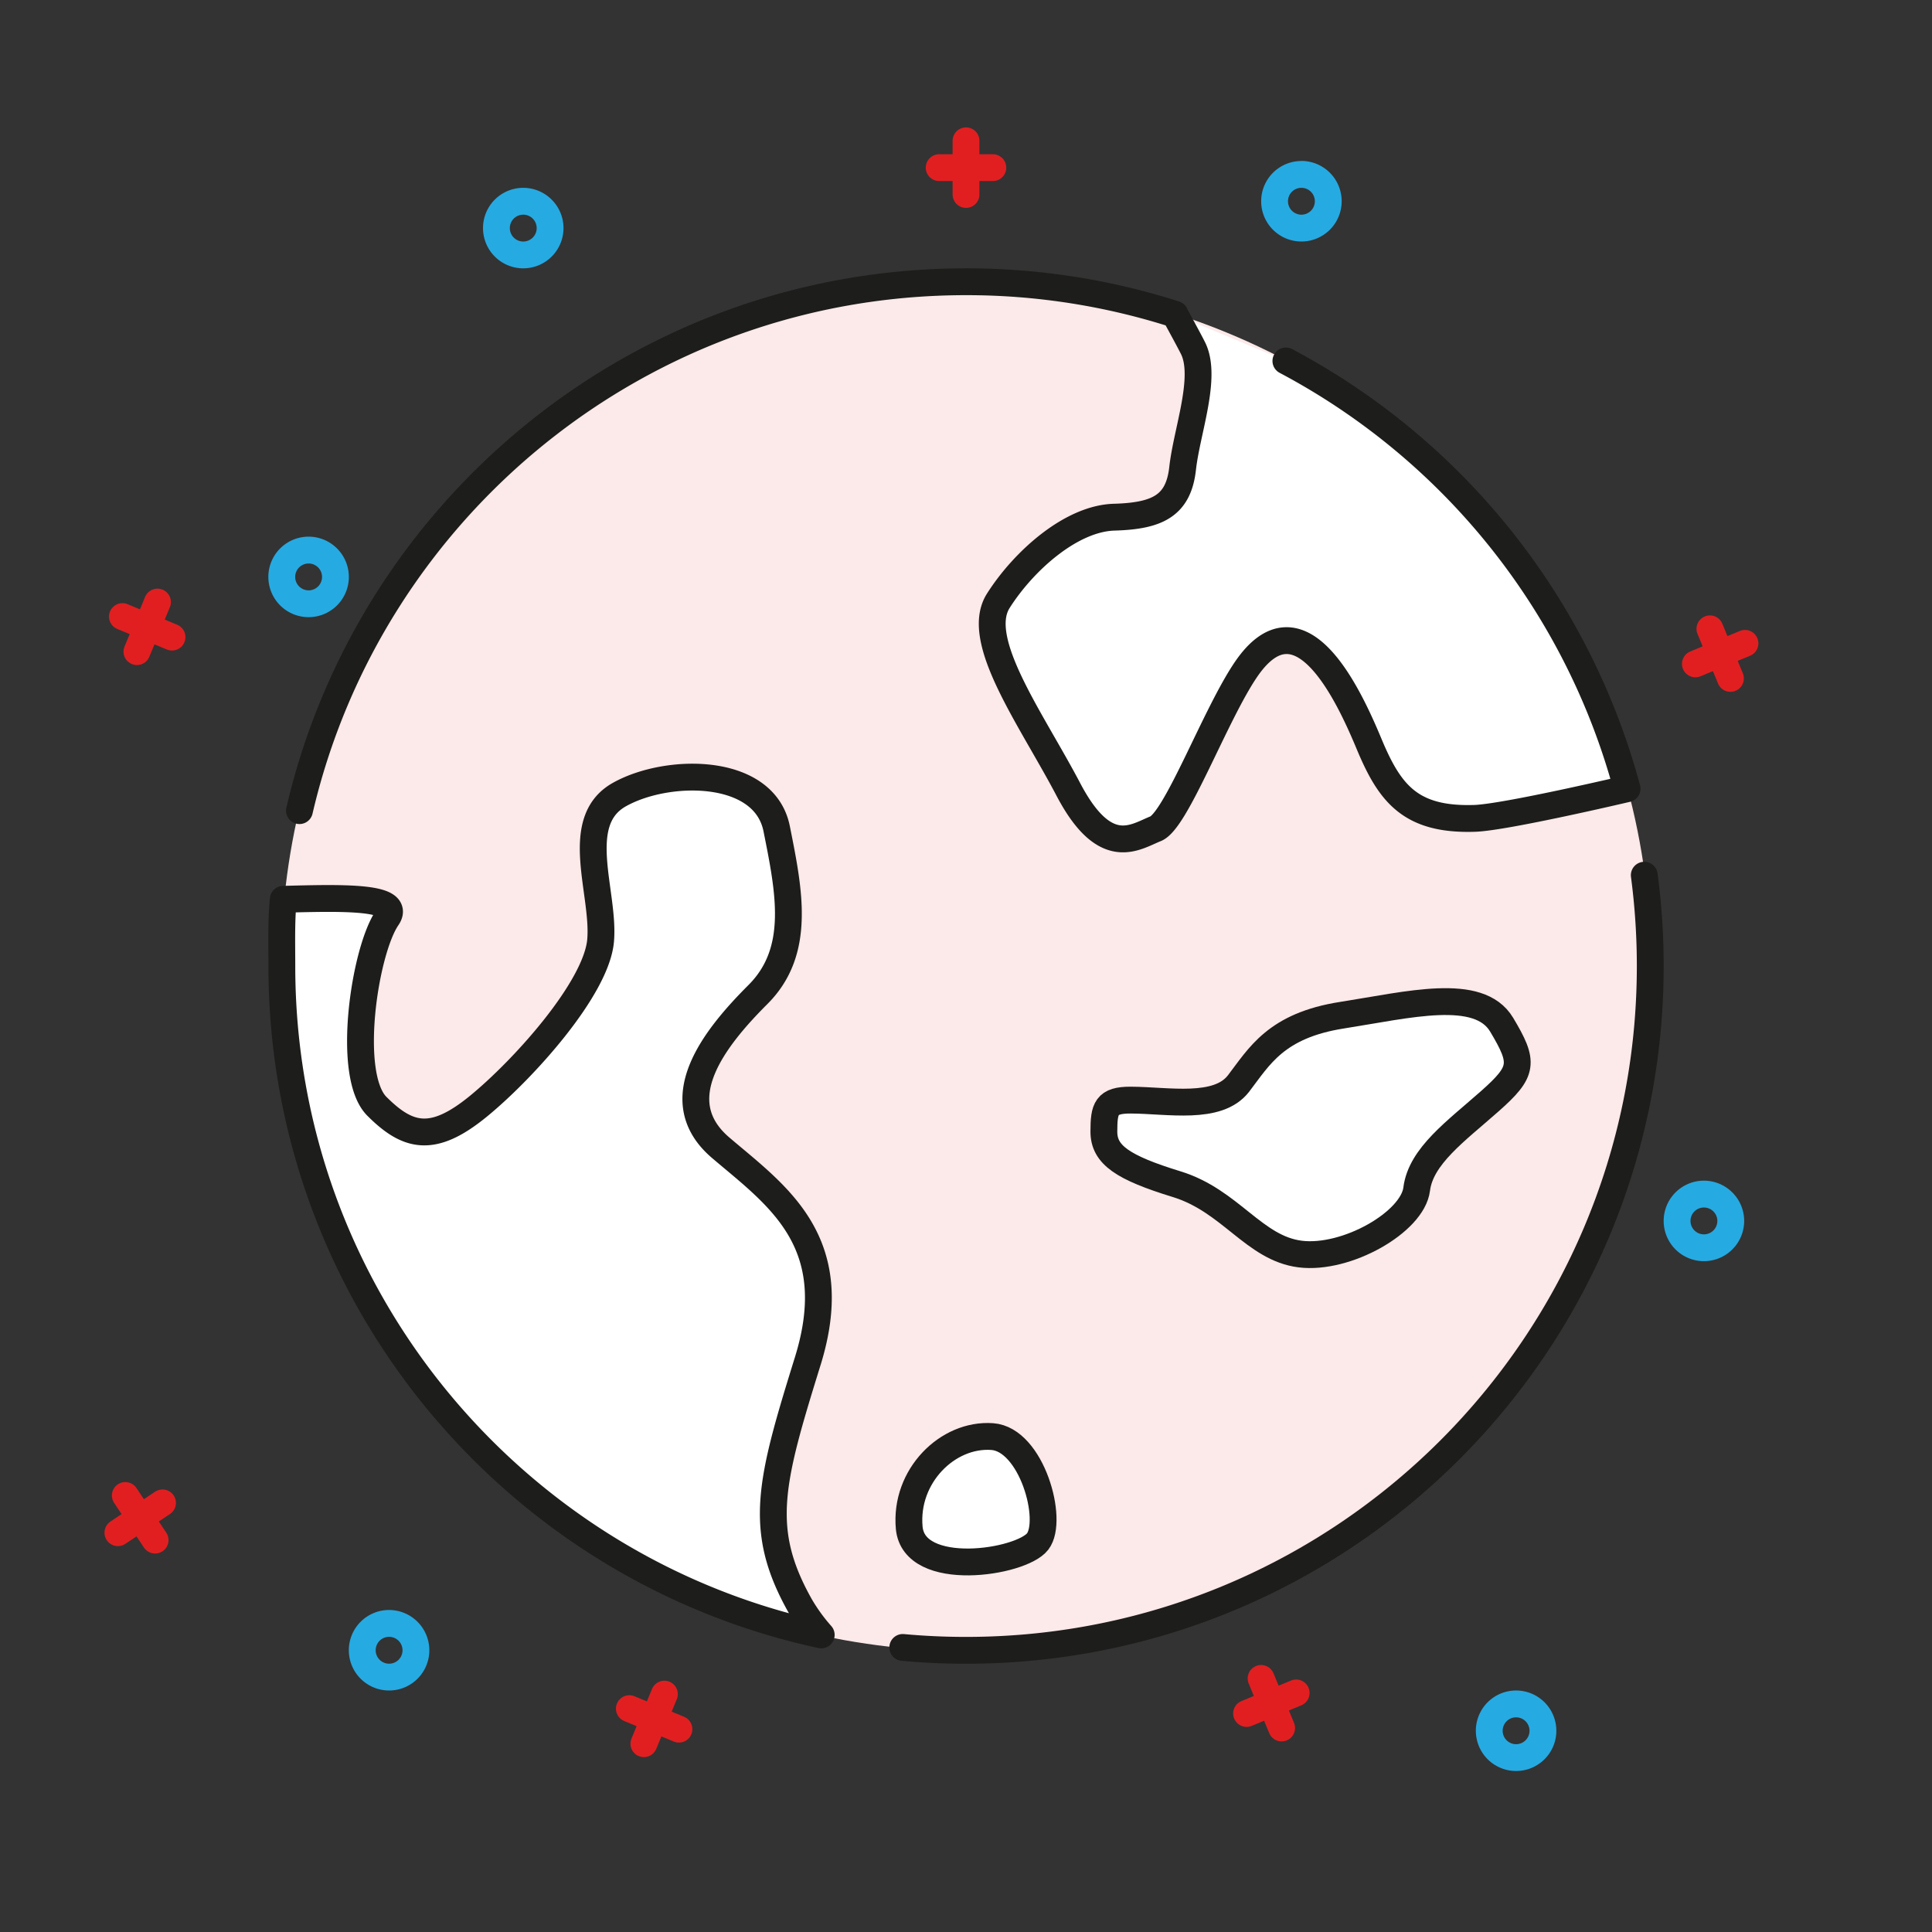 <svg id="Layer_2" data-name="Layer 2" xmlns="http://www.w3.org/2000/svg" viewBox="0 0 1020.47 1020.47"><rect x="0" y="0" width="1020.47" height="1020.47" fill="#333333" stroke="none"/><defs><style>.cls-1{fill:#fce9e9;}.cls-2,.cls-3,.cls-5{fill:#fff;}.cls-3,.cls-4,.cls-5{stroke:#1d1d1b;}.cls-3,.cls-4,.cls-5,.cls-7{stroke-linecap:round;stroke-linejoin:round;}.cls-3,.cls-7{stroke-width:14.17px;}.cls-4,.cls-7{fill:none;}.cls-4,.cls-5{stroke-width:14.17px;}.cls-6{fill:#26aae2;}.cls-7{stroke:#e11f21;}</style></defs><circle class="cls-1" cx="510.24" cy="510.24" r="361.81"/><path class="cls-2" d="M679.67,190.77A362.19,362.19,0,0,1,859.88,416.71s-64.28,15.13-80.49,15.66c-33.92,1.09-44.86-13.13-55.8-39.39s-36.45-81-64.9-39.39c-16.32,23.85-36.86,79.87-47.8,84.25s-26.61,16.41-46.13-20.79-50.16-78.78-37-99.57S566,273.94,589,273.28s33.91-6.13,36.1-25.83,13.13-48.14,5.47-63.46c-2.43-4.87-9.51-17.76-9.51-17.76Z"/><path class="cls-3" d="M524.08,758.79c20.82,1.48,32.72,44.12,24,55.43s-65.38,19.9-67.84-7.29S500.48,757.11,524.08,758.79Z"/><path class="cls-3" d="M597.3,581.07c19.71.09,45.94,5.47,56.88-8.76s19.69-30.63,54.71-36.1,72.21-15.12,84.25,5,11.67,24.59-6.2,40.42-36.48,29-38.66,46.47-37.09,37.31-61.47,34.29S650,634.23,621.52,625.48,583.06,610,583.06,597.73,584.23,581,597.3,581.07Z"/><path class="cls-4" d="M868.5,462.28a364.82,364.82,0,0,1,3.15,48c0,199.6-161.81,361.41-361.41,361.41q-16.9,0-33.4-1.52"/><path class="cls-4" d="M679.2,190.66A362.28,362.28,0,0,1,859.41,416.6s-64.29,15.14-80.5,15.66c-33.92,1.09-44.86-13.13-55.8-39.39s-36.45-81-64.9-39.39c-16.32,23.86-36.86,79.87-47.8,84.25s-26.61,16.41-46.13-20.79-50.16-78.78-37-99.57,38.3-43.54,61.28-44.2,33.92-6.13,36.1-25.82,13.13-48.15,5.48-63.47c-2.44-4.87-9.52-17.75-9.52-17.75l0-.14a361.18,361.18,0,0,0-110.39-17.17c-171.38,0-314.9,119.28-352.06,279.35"/><path class="cls-5" d="M149.63,475c31.65-.84,62.72-1.61,54.9,9.76-12,17.51-21.88,83.16-5.47,99.57s29.54,19.69,53.61,0S315,522,317.23,496.82s-15.32-62.87,9.85-77.09,76.59-14.82,83.15,18,13.13,64.56-9.85,87.53-49.23,55.81-19.69,81,65.65,49.24,45.95,112.7-26.58,88.68-4.37,128.59a94.9,94.9,0,0,0,11.49,16c-162.85-35.11-284.89-180-284.89-353.3C148.87,498.36,148.51,486.61,149.63,475Z"/><path class="cls-6" d="M687.4,99.21a7.09,7.09,0,1,1-7.09,7.09,7.09,7.09,0,0,1,7.09-7.09m0-14.17a21.26,21.26,0,1,0,21.26,21.26A21.29,21.29,0,0,0,687.4,85Z"/><path class="cls-6" d="M205.51,864.57a7.09,7.09,0,1,1-7.08,7.08,7.08,7.08,0,0,1,7.08-7.08m0-14.18a21.26,21.26,0,1,0,21.26,21.26,21.29,21.29,0,0,0-21.26-21.26Z"/><path class="cls-6" d="M163,297.64a7.09,7.09,0,1,1-7.08,7.08,7.08,7.08,0,0,1,7.08-7.08m0-14.18a21.26,21.26,0,1,0,21.26,21.26A21.29,21.29,0,0,0,163,283.46Z"/><path class="cls-6" d="M276.38,113.39a7.09,7.09,0,1,1-7.09,7.08,7.08,7.08,0,0,1,7.09-7.08m0-14.18a21.26,21.26,0,1,0,21.26,21.26,21.29,21.29,0,0,0-21.26-21.26Z"/><path class="cls-6" d="M800.79,907.09a7.09,7.09,0,1,1-7.09,7.08,7.08,7.08,0,0,1,7.09-7.08m0-14.18a21.26,21.26,0,1,0,21.26,21.26,21.28,21.28,0,0,0-21.26-21.26Z"/><path class="cls-6" d="M900,637.8a7.09,7.09,0,1,1-7.09,7.08A7.09,7.09,0,0,1,900,637.8m0-14.18a21.26,21.26,0,1,0,21.26,21.26A21.29,21.29,0,0,0,900,623.62Z"/><line class="cls-7" x1="510.24" y1="74.37" x2="510.24" y2="102.72"/><line class="cls-7" x1="524.41" y1="88.55" x2="496.06" y2="88.55"/><line class="cls-7" x1="350.93" y1="894.82" x2="340.09" y2="921.01"/><line class="cls-7" x1="358.61" y1="913.34" x2="332.42" y2="902.49"/><line class="cls-7" x1="921.68" y1="339.81" x2="895.49" y2="350.66"/><line class="cls-7" x1="914.01" y1="358.33" x2="903.16" y2="332.14"/><line class="cls-7" x1="62.27" y1="809.56" x2="85.84" y2="793.81"/><line class="cls-7" x1="66.18" y1="789.9" x2="81.93" y2="813.47"/><line class="cls-7" x1="684.62" y1="894.2" x2="658.43" y2="905.05"/><line class="cls-7" x1="676.95" y1="912.72" x2="666.1" y2="886.53"/><line class="cls-7" x1="72.33" y1="344.19" x2="83.18" y2="318"/><line class="cls-7" x1="64.66" y1="325.67" x2="90.85" y2="336.52"/></svg>
